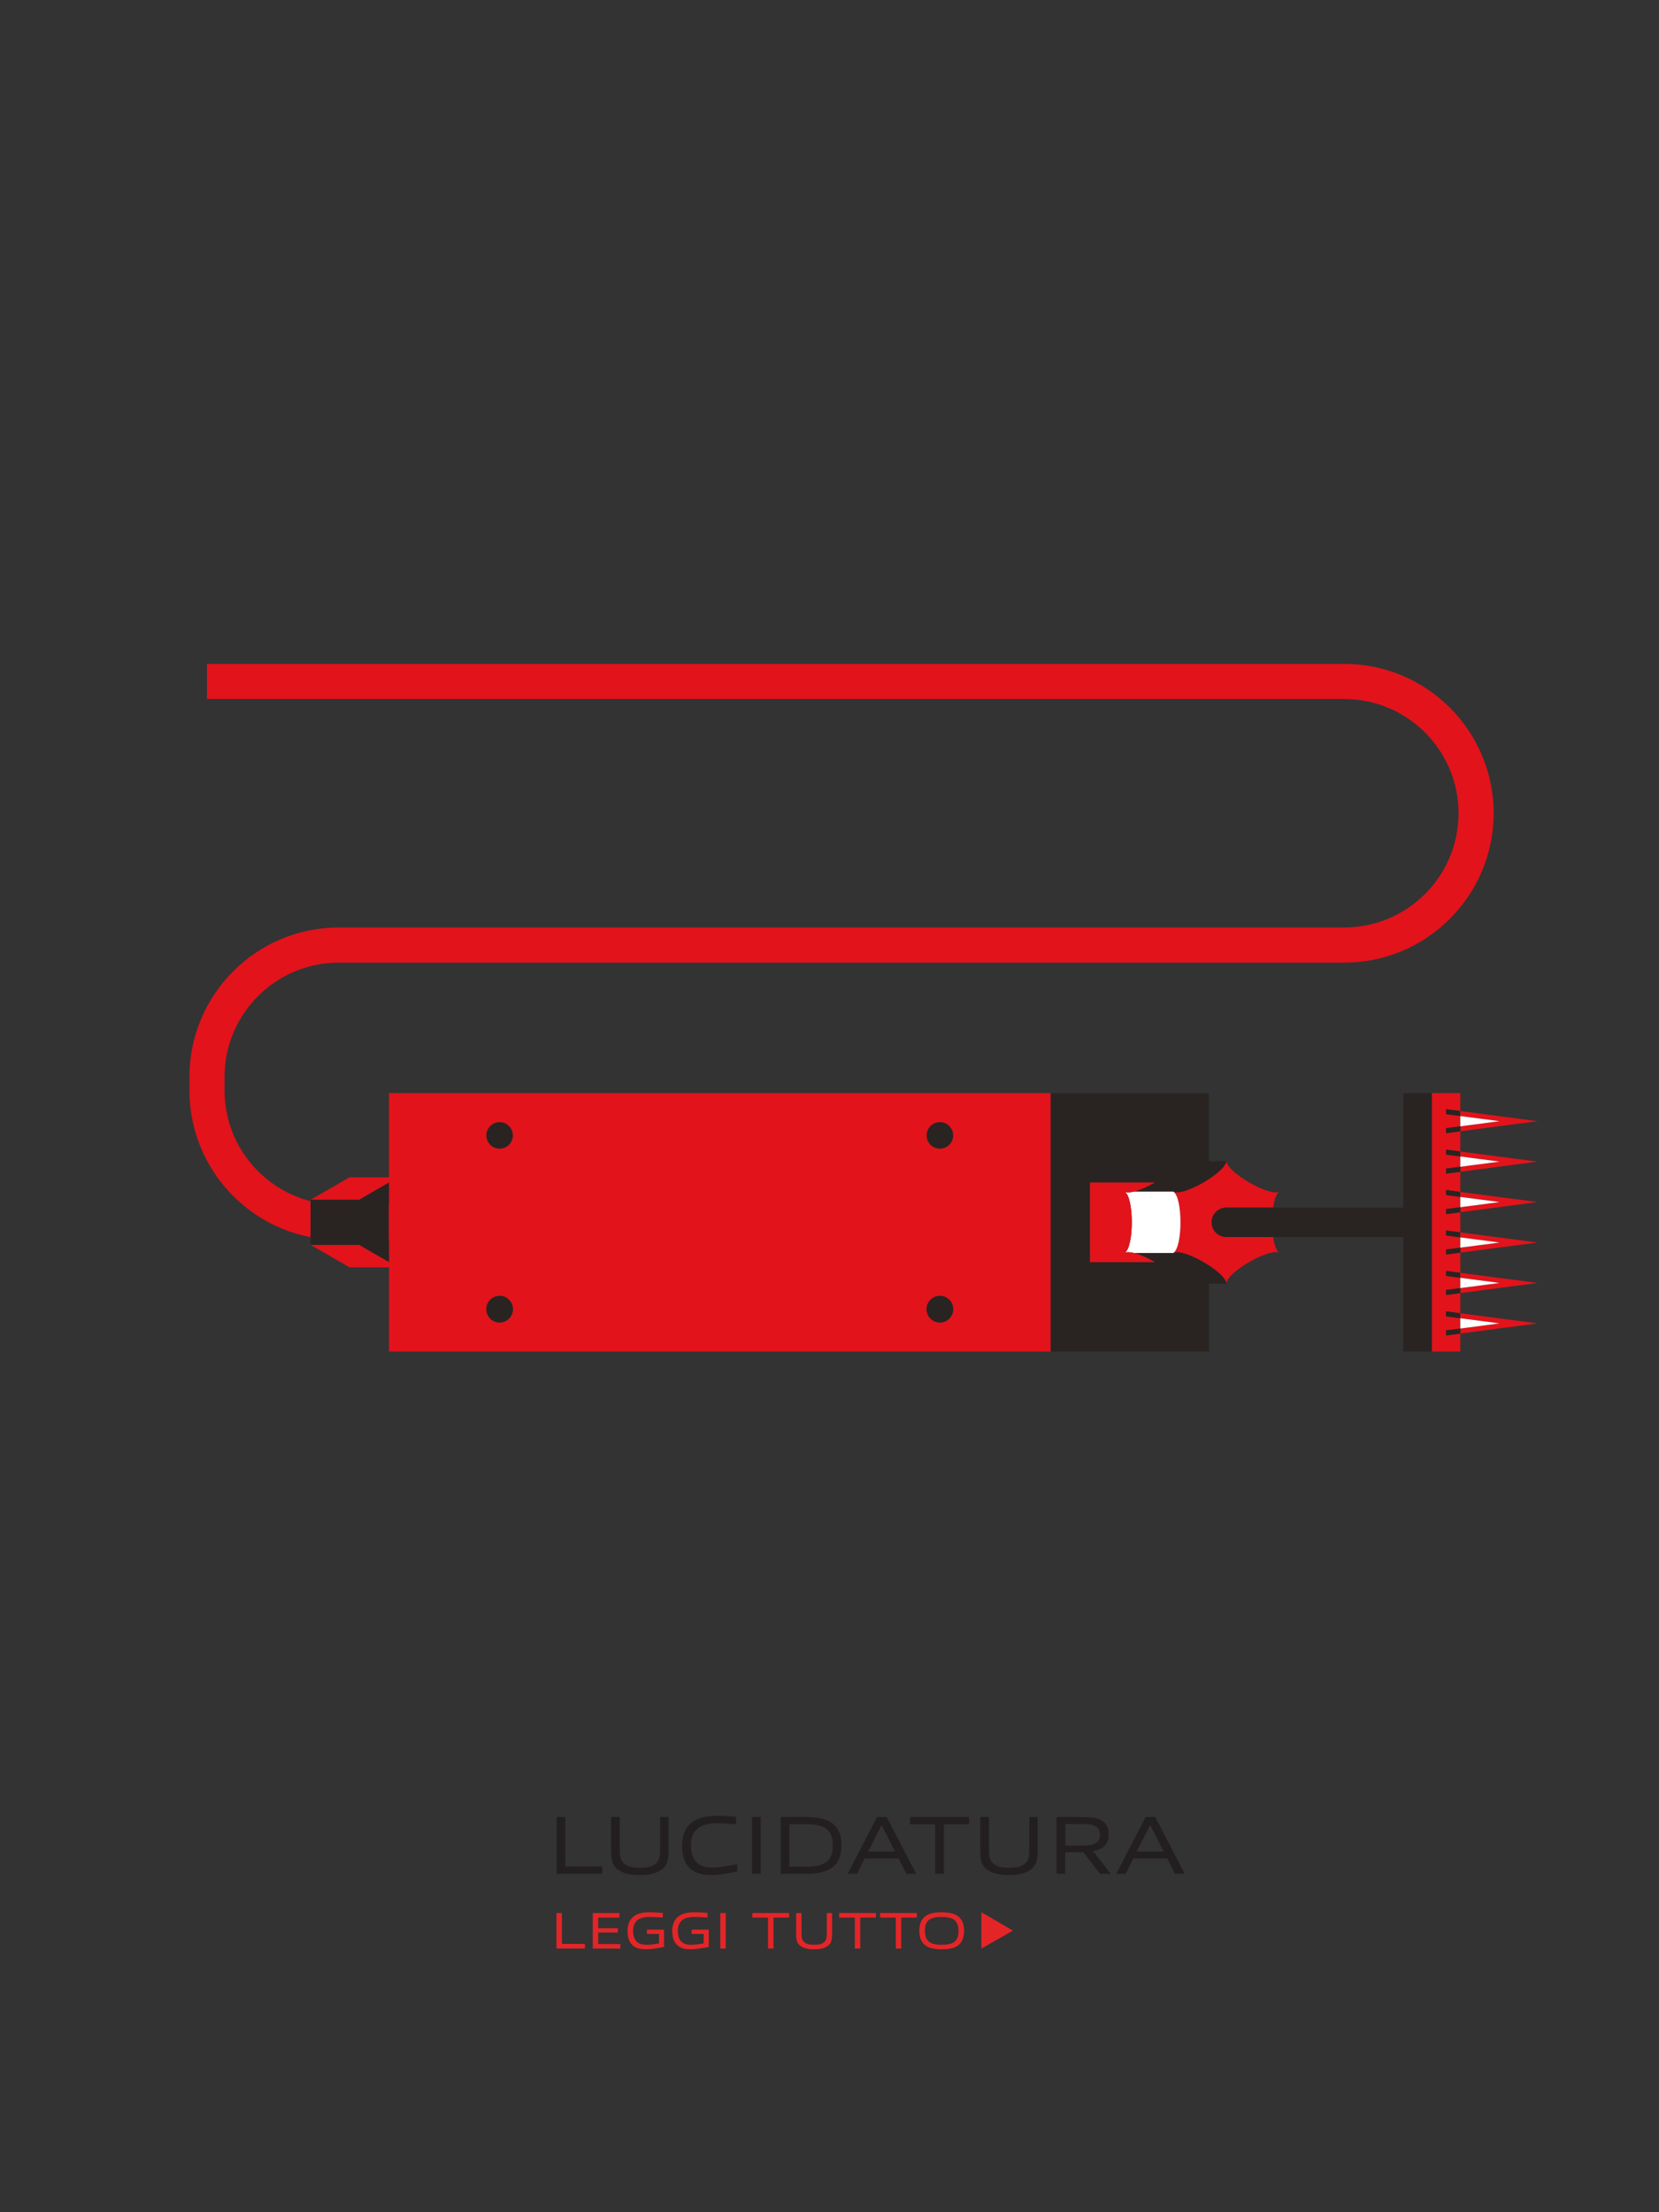 <svg xmlns="http://www.w3.org/2000/svg" id="Livello_1" viewBox="0 0 480 640"><rect x="0" y="0" width="480" height="640" fill="#333333" stroke="none"/><defs><style>.cls-1{fill:#292422;}.cls-1,.cls-2,.cls-3,.cls-4,.cls-5{stroke-width:0px;}.cls-2{fill:#231f20;}.cls-3{fill:#e42528;}.cls-4{fill:#e2131b;}.cls-5{fill:#fff;}</style></defs><path class="cls-2" d="M161.07,542.11v-16.44h2.5v14.28h10.68v2.16h-13.18Z"></path><path class="cls-2" d="M178.67,540.81c-1.56-1.22-1.87-2.81-1.87-5.52v-9.62h2.5v9.46c0,1.73.19,3.02,1.25,3.98,1.03.96,2.76,1.22,4.58,1.22s3.53-.24,4.63-1.22c1.06-.94,1.22-2.18,1.22-3.94v-9.5h2.45v9.62c0,2.69-.34,4.32-1.92,5.54-1.78,1.37-4.18,1.61-6.41,1.61s-4.68-.26-6.43-1.63Z"></path><path class="cls-2" d="M205.64,542.44c-2.04,0-4.08-.34-5.74-1.68-1.97-1.63-2.57-4.13-2.57-6.87s.91-5.52,3.48-7.1c1.97-1.18,4.27-1.46,6.65-1.46,1.73,0,3.55.12,5.47.26v2.16c-1.78-.14-3.72-.26-5.5-.26-5.16,0-7.51,2.16-7.51,6.41,0,4.49,2.21,6.38,6.12,6.38,2.18,0,4.8-.48,7.25-.98v2.14c-2.45.48-5.09,1.01-7.66,1.01Z"></path><path class="cls-2" d="M217.59,542.11v-16.44h2.5v16.44h-2.5Z"></path><path class="cls-2" d="M240.56,540.45c-1.92,1.27-4.44,1.66-7.42,1.66h-7.25v-16.44h7.22c3,0,5.52.38,7.44,1.63,2.14,1.42,2.9,3.74,2.9,6.55s-.79,5.18-2.9,6.6ZM233.15,527.73h-4.75v12.31h4.73c5.52,0,7.8-1.58,7.8-6.12s-2.18-6.19-7.78-6.19Z"></path><path class="cls-2" d="M262.26,542.11l-2.28-4.44h-9.77l-2.26,4.44h-2.71l8.52-16.44h2.79l8.52,16.44h-2.81ZM255.13,528.09h-.1l-3.86,7.58h7.82l-3.86-7.58Z"></path><path class="cls-2" d="M270.59,542.11v-14.33h-7.27v-2.11h17.04v2.11h-7.27v14.33h-2.5Z"></path><path class="cls-2" d="M285.49,540.81c-1.56-1.22-1.87-2.81-1.87-5.52v-9.62h2.5v9.46c0,1.73.19,3.02,1.25,3.98,1.03.96,2.76,1.22,4.58,1.22s3.53-.24,4.63-1.22c1.06-.94,1.22-2.18,1.22-3.94v-9.5h2.45v9.62c0,2.69-.34,4.32-1.92,5.54-1.78,1.37-4.18,1.61-6.41,1.61s-4.68-.26-6.43-1.63Z"></path><path class="cls-2" d="M318.32,542.11l-4.9-6.29c-.5.05-1.03.05-1.56.05h-3.67v6.24h-2.5v-16.44h6.53c3.22,0,5.38.12,6.91,1.27,1.13.84,1.63,2.09,1.63,3.74s-.43,2.78-1.56,3.67c-.72.62-1.73.98-2.95,1.2l5.14,6.55h-3.07ZM312.42,527.68h-4.22v6.24h4.25c3.77,0,5.79-.41,5.79-3.17s-2.3-3.07-5.81-3.07Z"></path><path class="cls-2" d="M339.97,542.11l-2.28-4.44h-9.77l-2.26,4.44h-2.71l8.52-16.44h2.78l8.52,16.44h-2.81ZM332.84,528.09h-.1l-3.87,7.58h7.83l-3.86-7.58Z"></path><polygon class="cls-3" points="283.94 553.21 293.07 558.53 283.94 563.72 283.94 553.21"></polygon><path class="cls-3" d="M161.01,563.72v-10.27h1.56v8.92h6.67v1.35h-8.23Z"></path><path class="cls-3" d="M171.51,563.72v-10.27h7.71v1.32h-6.15v3.06h5.7v1.25h-5.7v3.33h6.41v1.32h-7.96Z"></path><path class="cls-3" d="M186.82,563.93c-1.41,0-2.62-.21-3.66-1.05-1.23-1.02-1.6-2.58-1.6-4.29s.57-3.45,2.17-4.44c1.23-.74,2.71-.92,4.32-.92,1.19,0,2.37.08,3.71.17v1.35c-1.2-.09-2.54-.17-3.79-.17-3.27,0-4.78,1.3-4.78,4.02s1.3,4.04,3.85,4.04c1.11,0,2.4-.2,3.63-.41v-2.74h-3.5v-1.25h4.96v5.01c-1.68.33-3.54.67-5.31.67Z"></path><path class="cls-3" d="M199.77,563.93c-1.41,0-2.62-.21-3.66-1.05-1.23-1.02-1.61-2.58-1.61-4.29s.57-3.45,2.17-4.44c1.23-.74,2.71-.92,4.32-.92,1.18,0,2.37.08,3.71.17v1.35c-1.2-.09-2.54-.17-3.79-.17-3.27,0-4.79,1.3-4.79,4.02s1.3,4.04,3.85,4.04c1.11,0,2.4-.2,3.63-.41v-2.74h-3.49v-1.25h4.96v5.01c-1.68.33-3.54.67-5.31.67Z"></path><path class="cls-3" d="M208.41,563.72v-10.27h1.56v10.27h-1.56Z"></path><path class="cls-3" d="M222.21,563.72v-8.96h-4.54v-1.32h10.65v1.32h-4.54v8.96h-1.56Z"></path><path class="cls-3" d="M231.52,562.92c-.97-.77-1.17-1.75-1.17-3.45v-6.01h1.56v5.91c0,1.08.12,1.89.78,2.49.65.6,1.73.76,2.87.76s2.21-.15,2.89-.76c.66-.58.77-1.37.77-2.46v-5.94h1.53v6.01c0,1.68-.21,2.7-1.2,3.46-1.11.85-2.61,1-4,1s-2.92-.17-4.02-1.02Z"></path><path class="cls-3" d="M247.33,563.72v-8.96h-4.54v-1.32h10.65v1.32h-4.54v8.96h-1.56Z"></path><path class="cls-3" d="M259.18,563.72v-8.96h-4.54v-1.32h10.65v1.32h-4.54v8.96h-1.56Z"></path><path class="cls-3" d="M277.11,562.88c-1.19.83-2.76,1.05-4.61,1.05-1.95,0-3.5-.25-4.67-1.06-1.32-.93-1.84-2.45-1.84-4.29s.53-3.36,1.84-4.29c1.17-.83,2.75-1.05,4.59-1.05,1.95,0,3.5.25,4.68,1.06,1.3.93,1.83,2.45,1.83,4.29s-.52,3.36-1.83,4.29ZM272.49,554.58c-3.43,0-4.88,1-4.88,3.96s1.39,4.08,4.83,4.08,4.88-1,4.88-3.97-1.4-4.06-4.83-4.06Z"></path><path class="cls-4" d="M59.89,202.23h329.07c18.22,0,33.04,14.82,33.04,33.04s-14.82,33.05-33.04,33.05H98.03c-23.84,0-43.22,19.38-43.22,43.21v3.94c0,21.05,15.11,38.62,35.05,42.44v-10.4c-14.29-3.65-24.89-16.63-24.89-32.04v-3.94c0-18.22,14.82-33.04,33.05-33.04h290.93c23.82,0,43.21-19.4,43.21-43.22s-19.38-43.21-43.21-43.21H59.89v10.17Z"></path><polygon class="cls-4" points="422.51 391 422.51 385.8 418.39 386.34 418.39 384.89 422.51 384.35 422.51 381.37 418.39 380.83 418.39 379.38 422.51 379.92 422.51 374.1 418.39 374.64 418.39 373.19 422.51 372.65 422.51 369.67 418.39 369.12 418.39 367.69 422.51 368.23 422.51 362.39 418.39 362.93 418.39 361.49 422.51 360.95 422.51 357.98 418.39 357.43 418.39 355.99 422.51 356.53 422.51 350.7 418.39 351.24 418.39 349.8 422.51 349.25 422.51 346.27 418.39 345.73 418.39 344.28 422.51 344.83 422.51 339 418.39 339.54 418.39 338.09 422.51 337.55 422.51 334.57 418.39 334.03 418.39 332.59 422.51 333.13 422.51 327.29 418.39 327.84 418.39 326.39 422.51 325.85 422.51 322.88 418.39 322.33 418.39 320.89 422.51 321.43 422.51 316.23 414.27 316.23 414.27 391 422.51 391"></polygon><path class="cls-1" d="M349.8,391v-19.64h5.03c0-1.36-2.24-3.43-5.03-5.26-.66-.42-1.32-.82-2.01-1.21-3.38-1.9-6.98-3.17-8.33-2.39h-11.42c1.75.43,4,1.42,6.11,2.65h-18.79v-23.04h18.77c-2.1,1.22-4.35,2.23-6.1,2.64h11.42c1.34.78,4.95-.5,8.33-2.39.69-.38,1.37-.79,2.01-1.21,2.79-1.83,5.03-3.9,5.03-5.26h-5.03v-19.63h-45.83v74.76h45.83Z"></path><polygon class="cls-1" points="418.39 322.33 422.51 322.88 422.51 321.43 418.39 320.89 418.39 322.33"></polygon><polygon class="cls-4" points="433.88 324.36 422.51 325.85 422.51 327.29 444.87 324.36 422.51 321.43 422.51 322.88 433.88 324.36"></polygon><polygon class="cls-5" points="422.51 322.88 422.51 325.85 433.88 324.36 422.51 322.88"></polygon><path class="cls-1" d="M148.4,328.48c0-2.14-1.72-3.85-3.84-3.85s-3.85,1.72-3.85,3.85,1.72,3.84,3.85,3.84,3.84-1.72,3.84-3.84Z"></path><path class="cls-1" d="M275.79,328.48c0-2.14-1.73-3.85-3.85-3.85s-3.85,1.72-3.85,3.85,1.73,3.84,3.85,3.84,3.85-1.72,3.85-3.84Z"></path><polygon class="cls-1" points="418.39 326.39 418.39 327.84 422.51 327.29 422.51 325.85 418.39 326.39"></polygon><polygon class="cls-1" points="418.39 334.03 422.51 334.57 422.51 333.13 418.39 332.59 418.39 334.03"></polygon><polygon class="cls-4" points="433.88 336.06 422.51 337.55 422.51 339 444.87 336.06 422.51 333.13 422.51 334.57 433.88 336.06"></polygon><polygon class="cls-5" points="422.51 334.57 422.51 337.55 433.88 336.06 422.51 334.57"></polygon><polygon class="cls-1" points="418.39 338.09 418.39 339.54 422.51 339 422.51 337.55 418.39 338.09"></polygon><path class="cls-4" d="M108.19,344.63l4.35-2.51v6.41h-.09v10.17h.09v6.41l-4.35-2.51-4.26-2.46h-14.06l11.29,6.52h11.39v24.34h191.43v-74.76H112.54v24.34h-11.39l-11.29,6.52h14.06l4.26-2.46ZM140.71,328.48c0-2.14,1.72-3.85,3.85-3.85s3.84,1.72,3.84,3.85-1.72,3.84-3.84,3.84-3.85-1.72-3.85-3.84ZM268.09,328.48c0-2.14,1.73-3.85,3.85-3.85s3.85,1.72,3.85,3.85-1.73,3.84-3.85,3.84-3.85-1.72-3.85-3.84ZM275.79,378.75c0,2.12-1.73,3.85-3.85,3.85s-3.85-1.73-3.85-3.85,1.73-3.85,3.85-3.85,3.85,1.73,3.85,3.85ZM148.4,378.75c0,2.12-1.72,3.85-3.84,3.85s-3.85-1.73-3.85-3.85,1.72-3.85,3.85-3.85,3.84,1.73,3.84,3.85Z"></path><path class="cls-4" d="M349.8,341.13c-.64.42-1.32.82-2.01,1.21-3.38,1.9-6.98,3.17-8.33,2.39,2.79,1.62,2.79,16.13,0,17.75,1.34-.78,4.95.5,8.33,2.39.69.38,1.36.79,2.01,1.21,2.79,1.83,5.03,3.91,5.03,5.26,0-3.22,12.57-10.48,15.36-8.87-.89-.51-1.49-2.33-1.81-4.61h-13.56c-.18,0-.37-.01-.54-.05-2.1-.26-3.72-2.04-3.72-4.21s1.62-3.95,3.72-4.21c.17-.03.36-.05.54-.05h13.56c.32-2.29.92-4.1,1.81-4.62-2.79,1.62-15.36-5.64-15.36-8.87,0,1.37-2.24,3.43-5.03,5.26Z"></path><polygon class="cls-1" points="418.39 345.73 422.51 346.27 422.51 344.83 418.39 344.28 418.39 345.73"></polygon><path class="cls-5" d="M339.46,344.74h-11.42c-1.16.29-2.11.33-2.67,0,2.79,1.62,2.79,16.13,0,17.75.55-.33,1.5-.29,2.67,0h11.42c2.79-1.62,2.79-16.13,0-17.75Z"></path><polygon class="cls-4" points="433.88 347.76 422.51 349.25 422.51 350.7 444.87 347.76 422.51 344.83 422.51 346.27 433.88 347.76"></polygon><polygon class="cls-5" points="422.51 346.27 422.51 349.25 433.88 347.76 422.51 346.27"></polygon><polygon class="cls-1" points="418.39 349.8 418.39 351.24 422.51 350.7 422.51 349.25 418.39 349.8"></polygon><path class="cls-1" d="M354.82,349.36c-.18,0-.37.01-.54.05-2.1.26-3.72,2.04-3.72,4.21s1.62,3.95,3.72,4.21c.17.03.36.05.54.05h51.2v33.12h8.25v-74.76h-8.25v33.12h-51.2Z"></path><polygon class="cls-1" points="418.39 357.43 422.51 357.98 422.51 356.53 418.39 355.99 418.39 357.43"></polygon><polygon class="cls-4" points="433.88 359.47 422.51 360.95 422.51 362.39 444.87 359.47 422.51 356.53 422.51 357.98 433.88 359.47"></polygon><polygon class="cls-1" points="89.86 360.13 103.93 360.13 108.19 362.6 112.54 365.1 112.54 358.7 112.45 358.7 112.45 348.53 112.54 348.53 112.54 342.13 108.19 344.63 103.93 347.1 89.86 347.1 89.86 347.51 89.86 357.92 89.86 360.13"></polygon><polygon class="cls-5" points="422.51 357.98 422.51 360.95 433.88 359.47 422.51 357.98"></polygon><polygon class="cls-1" points="418.39 361.49 418.39 362.93 422.51 362.39 422.51 360.95 418.39 361.49"></polygon><path class="cls-4" d="M325.37,362.48c2.79-1.62,2.79-16.13,0-17.75.55.33,1.5.29,2.67,0,1.75-.42,4-1.42,6.1-2.64h-18.77v23.04h18.79c-2.11-1.23-4.36-2.23-6.11-2.65-1.16-.29-2.11-.33-2.67,0Z"></path><polygon class="cls-1" points="418.39 369.12 422.51 369.67 422.51 368.23 418.39 367.69 418.39 369.12"></polygon><polygon class="cls-4" points="433.88 371.16 422.51 372.65 422.51 374.1 444.87 371.16 422.51 368.23 422.51 369.67 433.88 371.16"></polygon><polygon class="cls-5" points="422.51 369.67 422.51 372.65 433.88 371.16 422.51 369.67"></polygon><polygon class="cls-1" points="418.39 373.19 418.39 374.64 422.51 374.1 422.51 372.65 418.39 373.19"></polygon><path class="cls-1" d="M140.71,378.75c0,2.12,1.72,3.85,3.85,3.85s3.84-1.73,3.84-3.85-1.72-3.85-3.84-3.85-3.85,1.73-3.85,3.85Z"></path><circle class="cls-1" cx="271.94" cy="378.75" r="3.85"></circle><polygon class="cls-1" points="418.39 380.83 422.51 381.37 422.51 379.92 418.39 379.38 418.39 380.83"></polygon><polygon class="cls-4" points="433.88 382.86 422.51 384.35 422.51 385.8 444.87 382.86 422.51 379.92 422.51 381.37 433.88 382.86"></polygon><polygon class="cls-5" points="422.51 381.37 422.51 384.35 433.88 382.86 422.51 381.37"></polygon><polygon class="cls-1" points="418.39 384.89 418.39 386.34 422.51 385.8 422.51 384.35 418.39 384.89"></polygon></svg>